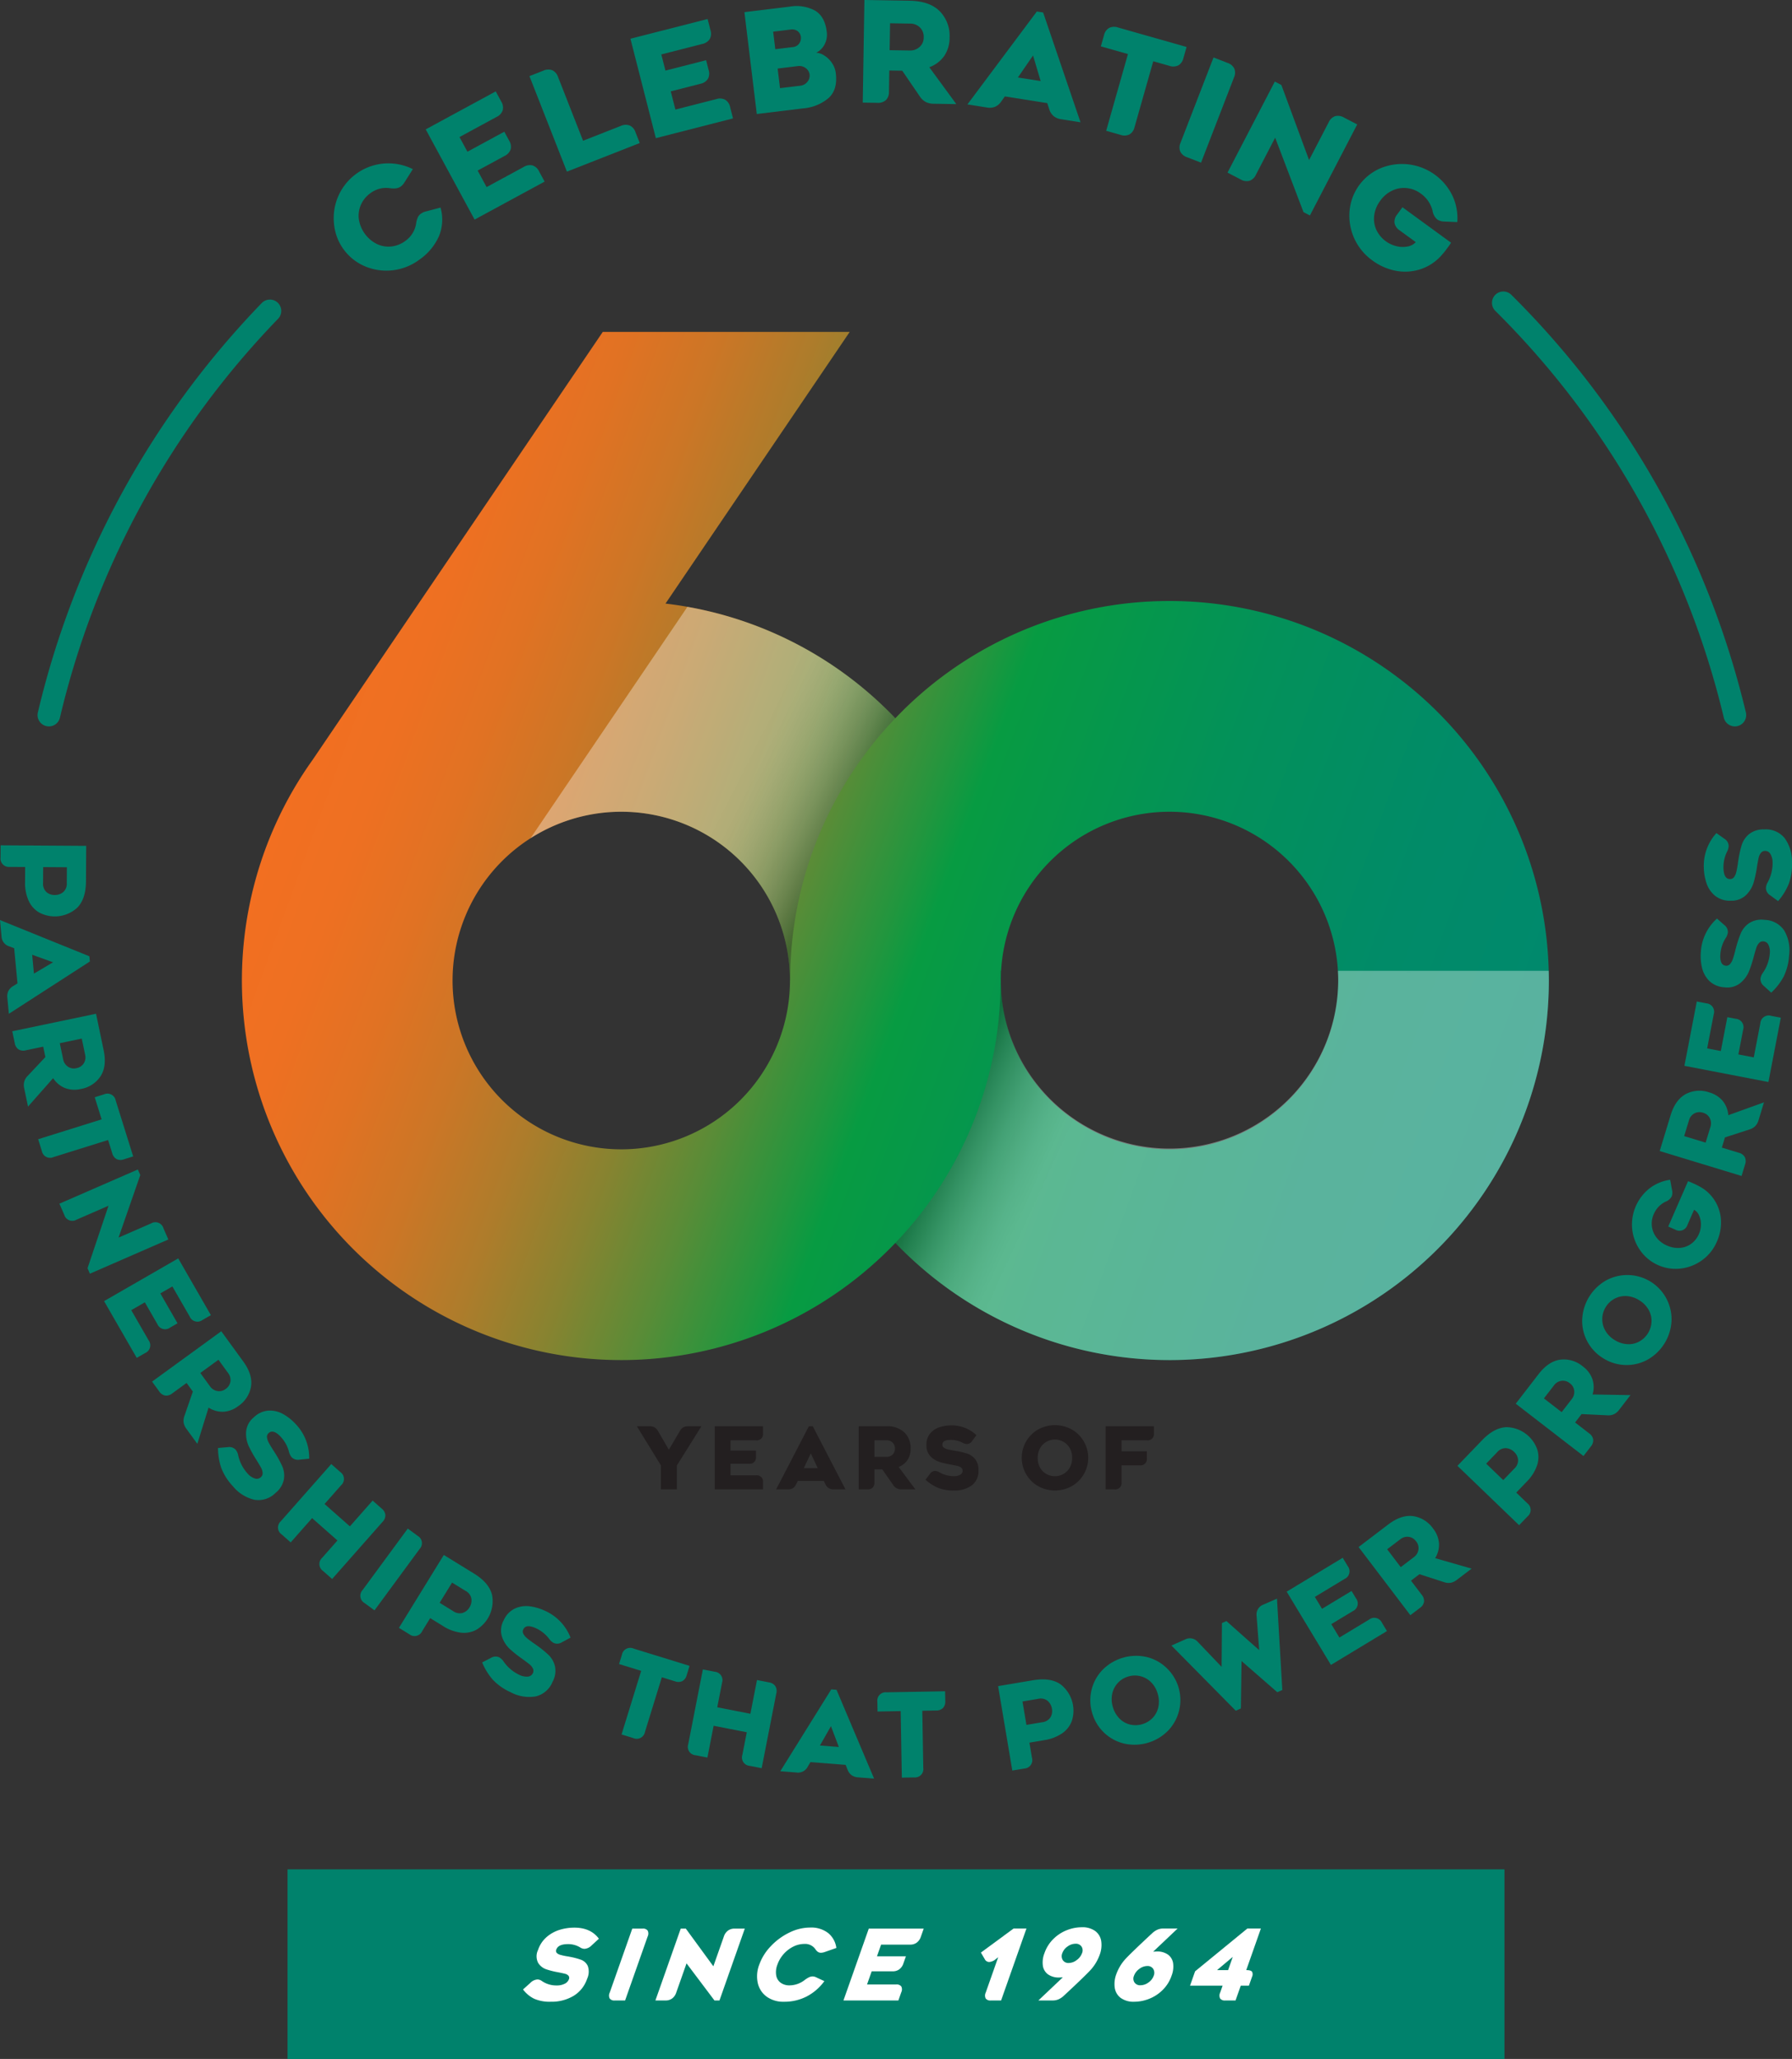 <svg xmlns="http://www.w3.org/2000/svg" xmlns:xlink="http://www.w3.org/1999/xlink" viewBox="0 0 489.26 561.856"><rect x="0" y="0" width="489.26" height="561.856" fill="#333333" stroke="none"/><defs><style>.cls-1{isolation:isolate;}.cls-2{fill:#00826c;}.cls-3{fill:#fff;}.cls-4{fill:#231f20;}.cls-5{fill:none;stroke:#00826c;stroke-linecap:round;stroke-linejoin:round;stroke-width:6.191px;}.cls-6{fill:url(#linear-gradient);}.cls-7,.cls-9{mix-blend-mode:multiply;opacity:0.35;}.cls-8{fill:url(#linear-gradient-2);}.cls-9{fill:url(#linear-gradient-3);}</style><linearGradient id="linear-gradient" x1="468.72" y1="330.732" x2="141.843" y2="211.758" gradientUnits="userSpaceOnUse"><stop offset="0.003" stop-color="#00896d"/><stop offset="0.144" stop-color="#018b68"/><stop offset="0.31" stop-color="#03915a"/><stop offset="0.488" stop-color="#079b42"/><stop offset="0.489" stop-color="#079b42"/><stop offset="0.521" stop-color="#22963e"/><stop offset="0.592" stop-color="#598c37"/><stop offset="0.663" stop-color="#888330"/><stop offset="0.733" stop-color="#ae7c2b"/><stop offset="0.803" stop-color="#cc7626"/><stop offset="0.871" stop-color="#e17223"/><stop offset="0.937" stop-color="#ee7022"/><stop offset="1" stop-color="#f26f21"/></linearGradient><linearGradient id="linear-gradient-2" x1="285.879" y1="247.896" x2="225.032" y2="217.106" gradientUnits="userSpaceOnUse"><stop offset="0" stop-color="#231f20"/><stop offset="0.041" stop-color="#464344"/><stop offset="0.105" stop-color="#777475"/><stop offset="0.17" stop-color="#a19f9f"/><stop offset="0.236" stop-color="#c3c2c2"/><stop offset="0.302" stop-color="#ddd"/><stop offset="0.369" stop-color="#f0f0f0"/><stop offset="0.438" stop-color="#fbfbfb"/><stop offset="0.511" stop-color="#fff"/></linearGradient><linearGradient id="linear-gradient-3" x1="326.782" y1="296.491" x2="450.637" y2="353.655" gradientUnits="userSpaceOnUse"><stop offset="0" stop-color="#231f20"/><stop offset="0.037" stop-color="#5c595a"/><stop offset="0.075" stop-color="#8d8b8c"/><stop offset="0.111" stop-color="#b6b5b5"/><stop offset="0.147" stop-color="#d6d5d5"/><stop offset="0.181" stop-color="#edecec"/><stop offset="0.213" stop-color="#fafafa"/><stop offset="0.241" stop-color="#fff"/></linearGradient></defs><g class="cls-1"><g id="Layer_1" data-name="Layer 1"><rect class="cls-2" x="78.544" y="510.147" width="332.171" height="51.709"/><path class="cls-3" d="M201.961,559.274a2.113,2.113,0,0,1,1.186.43,6.945,6.945,0,0,0,4.048,1.205,4.717,4.717,0,0,0,2.156-.457,2.195,2.195,0,0,0,1.162-1.205.926.926,0,0,0-.115-1.004,1.836,1.836,0,0,0-.893-.509q-.549-.146-1.901-.416a22.229,22.229,0,0,1-3.273-.817,4.231,4.231,0,0,1-2.199-1.739,3.925,3.925,0,0,1-.041-3.524,8.038,8.038,0,0,1,2.438-3.615,9.856,9.856,0,0,1,3.587-1.928,13.775,13.775,0,0,1,3.867-.563q4.5,0,6.727,3.025l-1.982,1.822a2.981,2.981,0,0,1-1.938.937,2.289,2.289,0,0,1-1.224-.401,6.233,6.233,0,0,0-3.303-.883q-2.652,0-3.173,1.473a.835.835,0,0,0,.117.922,2.152,2.152,0,0,0,.939.524,17.164,17.164,0,0,0,1.828.401c.173.019.424.062.756.133a19.349,19.349,0,0,1,3.148.831,3.279,3.279,0,0,1,1.803,1.687,4.588,4.588,0,0,1-.183,3.482,8.63,8.63,0,0,1-3.711,4.672,11.683,11.683,0,0,1-6.187,1.596,10.616,10.616,0,0,1-4.596-.831,8.56,8.56,0,0,1-3.009-2.518l1.999-1.795A3.001,3.001,0,0,1,201.961,559.274Z" transform="translate(-55.198 -19.113)"/><path class="cls-3" d="M223.052,565.006a1.552,1.552,0,0,1-1.4-.548,1.822,1.822,0,0,1,.014-1.596l6.158-17.461h2.811a1.542,1.542,0,0,1,1.399.551,1.815,1.815,0,0,1-.011,1.592l-6.158,17.463Z" transform="translate(-55.198 -19.113)"/><path class="cls-3" d="M242.639,554.882l-2.814,7.98a3.261,3.261,0,0,1-1.112,1.596,2.928,2.928,0,0,1-1.787.548h-2.786l6.914-19.605h1.392l7.515,10.284,2.872-8.142a3.249,3.249,0,0,1,1.11-1.592,2.917,2.917,0,0,1,1.788-.551h2.813l-6.914,19.605h-1.367Z" transform="translate(-55.198 -19.113)"/><path class="cls-3" d="M275.484,563.895a13.327,13.327,0,0,1-6.275,1.461,7.719,7.719,0,0,1-4.66-1.365,6.28,6.28,0,0,1-2.448-3.698,8.795,8.795,0,0,1,.393-5.061,14.209,14.209,0,0,1,3.178-5.061,17.254,17.254,0,0,1,5.054-3.698,12.895,12.895,0,0,1,5.624-1.365,7.594,7.594,0,0,1,4.961,1.5,6.33,6.33,0,0,1,2.233,4.07l-3.146,1.099a3.416,3.416,0,0,1-1.04.214,1.469,1.469,0,0,1-.874-.256,2.649,2.649,0,0,1-.696-.76,3.399,3.399,0,0,0-3.018-1.394,6.721,6.721,0,0,0-2.941.708,8.781,8.781,0,0,0-4.382,4.943,5.586,5.586,0,0,0-.327,2.944,3.125,3.125,0,0,0,1.224,1.997,4.013,4.013,0,0,0,2.44.711,6.811,6.811,0,0,0,4.029-1.394,7.353,7.353,0,0,1,1.228-.79,2.418,2.418,0,0,1,1.041-.253,2.204,2.204,0,0,1,.887.214l2.302,1.07A13.96,13.96,0,0,1,275.484,563.895Z" transform="translate(-55.198 -19.113)"/><path class="cls-3" d="M294.634,552.954h7.901l-.69,1.955a3.255,3.255,0,0,1-1.111,1.594,2.929,2.929,0,0,1-1.787.548h-5.759l-1.266,3.59h7.955a1.554,1.554,0,0,1,1.4.548,1.814,1.814,0,0,1-.014,1.594l-.784,2.223H285.482l6.914-19.605h14.999l-.784,2.223a3.262,3.262,0,0,1-1.111,1.594,2.927,2.927,0,0,1-1.787.548h-7.955Z" transform="translate(-55.198 -19.113)"/><path class="cls-3" d="M328.522,565.006h-2.813a1.552,1.552,0,0,1-1.4-.548,1.822,1.822,0,0,1,.014-1.596l3.409-9.668-.671.536a3.044,3.044,0,0,1-1.774.777,1.364,1.364,0,0,1-1.244-.804l-1.037-1.766,8.929-6.563h3.509Z" transform="translate(-55.198 -19.113)"/><path class="cls-3" d="M344.365,558.74a5.027,5.027,0,0,1-3.002-.831,3.541,3.541,0,0,1-1.429-2.329,6.774,6.774,0,0,1,.418-3.457,9.988,9.988,0,0,1,2.51-3.964,10.827,10.827,0,0,1,3.7-2.368,11.152,11.152,0,0,1,3.951-.765,5.991,5.991,0,0,1,3.708,1.031,4.221,4.221,0,0,1,1.638,2.759,7.541,7.541,0,0,1-.432,3.765,12.413,12.413,0,0,1-2.094,3.667q-.616.754-2.807,2.867-2.191,2.116-4.855,4.579a5.27,5.27,0,0,1-1.479,1.006,3.996,3.996,0,0,1-1.581.307h-3.91l6.676-6.32C344.897,558.724,344.56,558.74,344.365,558.74Zm2.301-8.464a3.757,3.757,0,0,0-1.433,1.822,2.052,2.052,0,0,0,.125,1.886,1.802,1.802,0,0,0,1.636.792,3.612,3.612,0,0,0,2.166-.792,3.982,3.982,0,0,0,1.457-1.886,1.906,1.906,0,0,0-.148-1.822,1.842,1.842,0,0,0-1.622-.75A3.707,3.707,0,0,0,346.666,550.276Z" transform="translate(-55.198 -19.113)"/><path class="cls-3" d="M371.052,551.641a5.029,5.029,0,0,1,3.002.831,3.538,3.538,0,0,1,1.427,2.329,6.784,6.784,0,0,1-.416,3.455,9.982,9.982,0,0,1-2.51,3.964,10.867,10.867,0,0,1-3.7,2.371,11.169,11.169,0,0,1-3.952.764,5.976,5.976,0,0,1-3.709-1.032,4.214,4.214,0,0,1-1.639-2.757,7.552,7.552,0,0,1,.432-3.765,12.477,12.477,0,0,1,2.096-3.669q.614-.751,2.805-2.865,2.194-2.116,4.857-4.579a5.265,5.265,0,0,1,1.478-1.005,3.996,3.996,0,0,1,1.581-.308h3.91l-6.676,6.322C370.521,551.659,370.857,551.641,371.052,551.641Zm-2.302,8.464a3.755,3.755,0,0,0,1.432-1.822,2.07,2.07,0,0,0-.123-1.889,1.811,1.811,0,0,0-1.637-.79,3.619,3.619,0,0,0-2.165.79,3.99,3.99,0,0,0-1.459,1.889,1.911,1.911,0,0,0,.15,1.822,1.843,1.843,0,0,0,1.623.75A3.713,3.713,0,0,0,368.75,560.105Z" transform="translate(-55.198 -19.113)"/><path class="cls-3" d="M397.052,557.2a1.572,1.572,0,0,1-.019,1.351l-.851,2.41h-2.223l-1.427,4.045h-2.813a1.552,1.552,0,0,1-1.4-.548,1.822,1.822,0,0,1,.014-1.596l.67-1.901h-8.892l1.379-3.91,14.268-11.677h3.696L395.452,556.729h.106C396.362,556.729,396.859,556.887,397.052,557.2Zm-9.582-.471h3.027l1.275-3.615Z" transform="translate(-55.198 -19.113)"/><rect class="cls-2" x="78.544" y="510.147" width="332.171" height="51.709"/><path class="cls-3" d="M201.961,559.274a2.113,2.113,0,0,1,1.186.43,6.945,6.945,0,0,0,4.048,1.205,4.717,4.717,0,0,0,2.156-.457,2.195,2.195,0,0,0,1.162-1.205.926.926,0,0,0-.115-1.004,1.836,1.836,0,0,0-.893-.509q-.549-.146-1.901-.416a22.229,22.229,0,0,1-3.273-.817,4.231,4.231,0,0,1-2.199-1.739,3.925,3.925,0,0,1-.041-3.524,8.038,8.038,0,0,1,2.438-3.615,9.856,9.856,0,0,1,3.587-1.928,13.775,13.775,0,0,1,3.867-.563q4.5,0,6.727,3.025l-1.982,1.822a2.981,2.981,0,0,1-1.938.937,2.289,2.289,0,0,1-1.224-.401,6.233,6.233,0,0,0-3.303-.883q-2.652,0-3.173,1.473a.835.835,0,0,0,.117.922,2.152,2.152,0,0,0,.939.524,17.164,17.164,0,0,0,1.828.401c.173.019.424.062.756.133a19.349,19.349,0,0,1,3.148.831,3.279,3.279,0,0,1,1.803,1.687,4.588,4.588,0,0,1-.183,3.482,8.63,8.63,0,0,1-3.711,4.672,11.683,11.683,0,0,1-6.187,1.596,10.616,10.616,0,0,1-4.596-.831,8.56,8.56,0,0,1-3.009-2.518l1.999-1.795A3.001,3.001,0,0,1,201.961,559.274Z" transform="translate(-55.198 -19.113)"/><path class="cls-3" d="M223.052,565.006a1.552,1.552,0,0,1-1.4-.548,1.822,1.822,0,0,1,.014-1.596l6.158-17.461h2.811a1.542,1.542,0,0,1,1.399.551,1.815,1.815,0,0,1-.011,1.592l-6.158,17.463Z" transform="translate(-55.198 -19.113)"/><path class="cls-3" d="M242.639,554.882l-2.814,7.98a3.261,3.261,0,0,1-1.112,1.596,2.928,2.928,0,0,1-1.787.548h-2.786l6.914-19.605h1.392l7.515,10.284,2.872-8.142a3.249,3.249,0,0,1,1.11-1.592,2.917,2.917,0,0,1,1.788-.551h2.813l-6.914,19.605h-1.367Z" transform="translate(-55.198 -19.113)"/><path class="cls-3" d="M275.484,563.895a13.327,13.327,0,0,1-6.275,1.461,7.719,7.719,0,0,1-4.66-1.365,6.28,6.28,0,0,1-2.448-3.698,8.795,8.795,0,0,1,.393-5.061,14.209,14.209,0,0,1,3.178-5.061,17.254,17.254,0,0,1,5.054-3.698,12.895,12.895,0,0,1,5.624-1.365,7.594,7.594,0,0,1,4.961,1.5,6.33,6.33,0,0,1,2.233,4.07l-3.146,1.099a3.416,3.416,0,0,1-1.04.214,1.469,1.469,0,0,1-.874-.256,2.649,2.649,0,0,1-.696-.76,3.399,3.399,0,0,0-3.018-1.394,6.721,6.721,0,0,0-2.941.708,8.781,8.781,0,0,0-4.382,4.943,5.586,5.586,0,0,0-.327,2.944,3.125,3.125,0,0,0,1.224,1.997,4.013,4.013,0,0,0,2.44.711,6.811,6.811,0,0,0,4.029-1.394,7.353,7.353,0,0,1,1.228-.79,2.418,2.418,0,0,1,1.041-.253,2.204,2.204,0,0,1,.887.214l2.302,1.07A13.96,13.96,0,0,1,275.484,563.895Z" transform="translate(-55.198 -19.113)"/><path class="cls-3" d="M294.634,552.954h7.901l-.69,1.955a3.255,3.255,0,0,1-1.111,1.594,2.929,2.929,0,0,1-1.787.548h-5.759l-1.266,3.59h7.955a1.554,1.554,0,0,1,1.4.548,1.814,1.814,0,0,1-.014,1.594l-.784,2.223H285.482l6.914-19.605h14.999l-.784,2.223a3.262,3.262,0,0,1-1.111,1.594,2.927,2.927,0,0,1-1.787.548h-7.955Z" transform="translate(-55.198 -19.113)"/><path class="cls-3" d="M328.522,565.006h-2.813a1.552,1.552,0,0,1-1.4-.548,1.822,1.822,0,0,1,.014-1.596l3.409-9.668-.671.536a3.044,3.044,0,0,1-1.774.777,1.364,1.364,0,0,1-1.244-.804l-1.037-1.766,8.929-6.563h3.509Z" transform="translate(-55.198 -19.113)"/><path class="cls-3" d="M344.365,558.74a5.027,5.027,0,0,1-3.002-.831,3.541,3.541,0,0,1-1.429-2.329,6.774,6.774,0,0,1,.418-3.457,9.988,9.988,0,0,1,2.51-3.964,10.827,10.827,0,0,1,3.7-2.368,11.152,11.152,0,0,1,3.951-.765,5.991,5.991,0,0,1,3.708,1.031,4.221,4.221,0,0,1,1.638,2.759,7.541,7.541,0,0,1-.432,3.765,12.413,12.413,0,0,1-2.094,3.667q-.616.754-2.807,2.867-2.191,2.116-4.855,4.579a5.27,5.27,0,0,1-1.479,1.006,3.996,3.996,0,0,1-1.581.307h-3.91l6.676-6.32C344.897,558.724,344.56,558.74,344.365,558.74Zm2.301-8.464a3.757,3.757,0,0,0-1.433,1.822,2.052,2.052,0,0,0,.125,1.886,1.802,1.802,0,0,0,1.636.792,3.612,3.612,0,0,0,2.166-.792,3.982,3.982,0,0,0,1.457-1.886,1.906,1.906,0,0,0-.148-1.822,1.842,1.842,0,0,0-1.622-.75A3.707,3.707,0,0,0,346.666,550.276Z" transform="translate(-55.198 -19.113)"/><path class="cls-3" d="M371.052,551.641a5.029,5.029,0,0,1,3.002.831,3.538,3.538,0,0,1,1.427,2.329,6.784,6.784,0,0,1-.416,3.455,9.982,9.982,0,0,1-2.51,3.964,10.867,10.867,0,0,1-3.7,2.371,11.169,11.169,0,0,1-3.952.764,5.976,5.976,0,0,1-3.709-1.032,4.214,4.214,0,0,1-1.639-2.757,7.552,7.552,0,0,1,.432-3.765,12.477,12.477,0,0,1,2.096-3.669q.614-.751,2.805-2.865,2.194-2.116,4.857-4.579a5.265,5.265,0,0,1,1.478-1.005,3.996,3.996,0,0,1,1.581-.308h3.91l-6.676,6.322C370.521,551.659,370.857,551.641,371.052,551.641Zm-2.302,8.464a3.755,3.755,0,0,0,1.432-1.822,2.07,2.07,0,0,0-.123-1.889,1.811,1.811,0,0,0-1.637-.79,3.619,3.619,0,0,0-2.165.79,3.99,3.99,0,0,0-1.459,1.889,1.911,1.911,0,0,0,.15,1.822,1.843,1.843,0,0,0,1.623.75A3.713,3.713,0,0,0,368.75,560.105Z" transform="translate(-55.198 -19.113)"/><path class="cls-3" d="M397.052,557.2a1.572,1.572,0,0,1-.019,1.351l-.851,2.41h-2.223l-1.427,4.045h-2.813a1.552,1.552,0,0,1-1.4-.548,1.822,1.822,0,0,1,.014-1.596l.67-1.901h-8.892l1.379-3.91,14.268-11.677h3.696L395.452,556.729h.106C396.362,556.729,396.859,556.887,397.052,557.2Zm-9.582-.471h3.027l1.275-3.615Z" transform="translate(-55.198 -19.113)"/><path class="cls-4" d="M239.998,419.021v6.518h-4.354V418.998l-6.566-10.681h3.53a2.588,2.588,0,0,1,1.306.303,2.671,2.671,0,0,1,.93.989l2.966,5.107,3.011-5.107a2.654,2.654,0,0,1,.93-.989,2.59,2.59,0,0,1,1.305-.303h3.646Z" transform="translate(-55.198 -19.113)"/><path class="cls-4" d="M254.65,414.951h6.939v1.718a1.687,1.687,0,0,1-1.882,1.88h-5.057v3.156h6.986a1.688,1.688,0,0,1,1.884,1.882v1.953H250.343V408.317h13.177v1.953a1.693,1.693,0,0,1-1.884,1.882h-6.986Z" transform="translate(-55.198 -19.113)"/><path class="cls-4" d="M276.041,408.315h1.06l8.941,17.226h-3.248a2.485,2.485,0,0,1-1.316-.333,2.406,2.406,0,0,1-.894-1.035l-.472-.939h-7.104l-.447.916a2.429,2.429,0,0,1-.883,1.058,2.463,2.463,0,0,1-1.328.333h-3.249Zm2.426,11.435-1.906-4.045-1.906,4.045Z" transform="translate(-55.198 -19.113)"/><path class="cls-4" d="M293.458,425.057a1.896,1.896,0,0,1-1.4.484H289.635v-17.226h7.506a6.839,6.839,0,0,1,4.976,1.67,5.949,5.949,0,0,1,1.704,4.448,5.454,5.454,0,0,1-.833,3.06,5.196,5.196,0,0,1-2.436,1.928l4.566,6.119h-3.767a2.863,2.863,0,0,1-1.306-.285,2.698,2.698,0,0,1-.977-.894l-2.987-4.282H293.941v3.576a1.902,1.902,0,0,1-.483,1.4m3.847-8.389a2.256,2.256,0,0,0,1.563-.609,2.098,2.098,0,0,0,.672-1.625,2.177,2.177,0,0,0-.66-1.672,2.248,2.248,0,0,0-1.576-.611H293.941v4.517Z" transform="translate(-55.198 -19.113)"/><path class="cls-4" d="M310.513,420.502a2.569,2.569,0,0,1,1.176.378,7.982,7.982,0,0,0,3.927,1.06,3.328,3.328,0,0,0,1.756-.401,1.207,1.207,0,0,0,.644-1.06,1.058,1.058,0,0,0-.409-.883,2.533,2.533,0,0,0-.941-.447q-.53-.128-1.799-.364a24.753,24.753,0,0,1-3.129-.719,5.971,5.971,0,0,1-2.47-1.527,4.153,4.153,0,0,1-1.13-3.094,4.725,4.725,0,0,1,1.024-3.179,5.497,5.497,0,0,1,2.549-1.691,10.363,10.363,0,0,1,3.227-.497,9.786,9.786,0,0,1,6.846,2.659l-1.176,1.6a1.746,1.746,0,0,1-1.411.825,2.714,2.714,0,0,1-1.201-.353,7.033,7.033,0,0,0-3.179-.777q-2.325,0-2.327,1.292a.971.971,0,0,0,.386.815,2.911,2.911,0,0,0,.991.459c.399.108.974.224,1.729.353a6.873,6.873,0,0,1,.706.114,22.233,22.233,0,0,1,3.023.729,4.744,4.744,0,0,1,2.105,1.483,4.594,4.594,0,0,1,.916,3.06,4.88,4.88,0,0,1-1.81,4.106,7.902,7.902,0,0,1-4.941,1.4,11.192,11.192,0,0,1-4.295-.731,12.292,12.292,0,0,1-3.424-2.213l1.201-1.573a1.764,1.764,0,0,1,1.436-.827" transform="translate(-55.198 -19.113)"/><path class="cls-4" d="M338.605,424.643a8.919,8.919,0,0,1,0-15.435,9.531,9.531,0,0,1,9.248,0,8.912,8.912,0,0,1,0,15.435,9.503,9.503,0,0,1-9.248,0m2.236-12.057a4.589,4.589,0,0,0-1.706,1.789,5.236,5.236,0,0,0-.623,2.551,5.379,5.379,0,0,0,.623,2.624,4.446,4.446,0,0,0,1.706,1.766,4.673,4.673,0,0,0,2.377.623,4.591,4.591,0,0,0,2.373-.636,4.534,4.534,0,0,0,1.708-1.776,5.367,5.367,0,0,0,.623-2.601,5.301,5.301,0,0,0-.623-2.589,4.673,4.673,0,0,0-6.457-1.751" transform="translate(-55.198 -19.113)"/><path class="cls-4" d="M361.395,415.138h6.919V417.091a1.694,1.694,0,0,1-1.882,1.884h-5.036v4.681a1.694,1.694,0,0,1-1.882,1.885h-2.445v-17.226H370.241v1.953a1.692,1.692,0,0,1-1.884,1.885h-6.962Z" transform="translate(-55.198 -19.113)"/><path class="cls-2" d="M175.114,83.399a15.372,15.372,0,0,1-5.495,6.624,15.019,15.019,0,0,1-14.669,1.806A13.941,13.941,0,0,1,146.39,80.174a14.928,14.928,0,0,1,21.524-14.907l-2.296,3.632a4.126,4.126,0,0,1-.944,1.072,2.86,2.86,0,0,1-1.342.534,6.427,6.427,0,0,1-1.772-.05,7.122,7.122,0,0,0-5.278,1.409,7.722,7.722,0,0,0-2.545,3.127,7.365,7.365,0,0,0-.565,3.952,9.116,9.116,0,0,0,4.98,6.784,7.381,7.381,0,0,0,3.94.642,7.721,7.721,0,0,0,3.746-1.494,7.172,7.172,0,0,0,2.953-4.637,6.424,6.424,0,0,1,.443-1.726,2.728,2.728,0,0,1,.898-1.107,4.044,4.044,0,0,1,1.307-.584l4.036-1.064a11.99,11.99,0,0,1-.36,7.644" transform="translate(-55.198 -19.113)"/><path class="cls-2" d="M182.818,60.515l10.069-5.46,1.332,2.454a3.055,3.055,0,0,1,.386,2.381,3.153,3.153,0,0,1-1.658,1.789L185.609,65.66l2.442,4.506,10.14-5.498a3.167,3.167,0,0,1,2.404-.413,3.063,3.063,0,0,1,1.785,1.625l1.512,2.788L184.775,79.033l-13.346-24.614,19.116-10.366,1.515,2.79a3.063,3.063,0,0,1,.385,2.381,3.153,3.153,0,0,1-1.657,1.791l-10.14,5.498Z" transform="translate(-55.198 -19.113)"/><path class="cls-2" d="M227.128,53.362A3.061,3.061,0,0,1,228.7,55.19l1.161,2.956L209.98,65.95,199.749,39.886l3.796-1.49a3.155,3.155,0,0,1,2.438-.114,3.062,3.062,0,0,1,1.572,1.828l6.833,17.411L224.69,53.476a3.173,3.173,0,0,1,2.438-.114" transform="translate(-55.198 -19.113)"/><path class="cls-2" d="M236.882,38.375l11.099-2.836.692,2.705a3.049,3.049,0,0,1-.209,2.402,3.156,3.156,0,0,1-2.044,1.332l-8.09,2.067,1.271,4.966L250.774,46.156a3.154,3.154,0,0,1,2.432.187,3.044,3.044,0,0,1,1.336,2.007l.785,3.077-21.067,5.385-6.936-27.128,21.069-5.385.787,3.075a3.06,3.06,0,0,1-.209,2.404,3.162,3.162,0,0,1-2.045,1.332l-11.174,2.855Z" transform="translate(-55.198 -19.113)"/><path class="cls-2" d="M280.325,31.232A5.146,5.146,0,0,1,278.055,33.493a4.793,4.793,0,0,1,2.229.79,7.044,7.044,0,0,1,2.04,1.986,6.235,6.235,0,0,1,1.07,2.857q.545,4.482-1.996,6.757a12.196,12.196,0,0,1-6.856,2.796L261.821,50.226l-3.378-27.797L270.779,20.929a10.709,10.709,0,0,1,6.98,1.099q2.662,1.624,3.159,5.722a5.734,5.734,0,0,1-.593,3.482m-8.753.74a2.429,2.429,0,0,0,1.837-.997,2.57,2.57,0,0,0,.447-1.787,2.353,2.353,0,0,0-.832-1.538,2.571,2.571,0,0,0-2.069-.461l-4.667.567.583,4.785Zm4.084,9.443a2.637,2.637,0,0,0,.583-1.959,2.569,2.569,0,0,0-1.035-1.743,2.93,2.93,0,0,0-2.256-.555l-5.436.663.651,5.352,5.512-.667a2.812,2.812,0,0,0,1.981-1.091" transform="translate(-55.198 -19.113)"/><path class="cls-2" d="M297.07,46.426a3.143,3.143,0,0,1-2.323.748l-4-.062.455-27.999,12.386.2q5.398.09,8.167,2.848a9.591,9.591,0,0,1,2.699,7.274,8.767,8.767,0,0,1-1.461,4.951,8.526,8.526,0,0,1-4.07,3.073l7.374,10.064-6.212-.102a4.756,4.756,0,0,1-2.148-.49,4.424,4.424,0,0,1-1.589-1.481l-4.816-7.041-3.534-.058-.093,5.813a3.051,3.051,0,0,1-.834,2.263m6.571-13.532a3.74,3.74,0,0,0,2.597-.952,3.367,3.367,0,0,0,1.149-2.622,3.505,3.505,0,0,0-1.043-2.732,3.73,3.73,0,0,0-2.585-1.037l-5.552-.089-.12,7.343Z" transform="translate(-55.198 -19.113)"/><path class="cls-2" d="M338.277,22.253l1.725.272L350.207,52.485l-5.294-.833a4.196,4.196,0,0,1-2.063-.871,3.995,3.995,0,0,1-1.195-1.891l-.528-1.635-11.585-1.831-.962,1.357a3.998,3.998,0,0,1-1.708,1.473,4.127,4.127,0,0,1-2.248.189l-5.294-.84Zm1.047,18.986-2.08-6.989-4.133,6.009Z" transform="translate(-55.198 -19.113)"/><path class="cls-2" d="M376.909,36.956a3.173,3.173,0,0,1-2.439.125l-4.405-1.253-5.111,17.993a3.058,3.058,0,0,1-1.388,1.974,3.169,3.169,0,0,1-2.437.121L357.209,54.804l5.946-20.939-7.399-2.098.868-3.056a3.041,3.041,0,0,1,1.388-1.972,3.145,3.145,0,0,1,2.435-.123l18.716,5.317-.868,3.052a3.058,3.058,0,0,1-1.386,1.972" transform="translate(-55.198 -19.113)"/><path class="cls-2" d="M379.311,62.028a3.156,3.156,0,0,1-1.872-1.562,3.053,3.053,0,0,1,.081-2.412l9-23.26,3.802,1.475a3.143,3.143,0,0,1,1.872,1.562,3.065,3.065,0,0,1-.079,2.41l-9.001,23.257Z" transform="translate(-55.198 -19.113)"/><path class="cls-2" d="M403.348,56.682l-5.256,10.114a3.051,3.051,0,0,1-1.758,1.652,3.159,3.159,0,0,1-2.41-.37l-3.584-1.864L403.254,41.374l1.791.929L412.606,62.788l5.362-10.316a3.046,3.046,0,0,1,1.756-1.654,3.154,3.154,0,0,1,2.412.37l3.617,1.88L412.836,77.914,411.083,76.997Z" transform="translate(-55.198 -19.113)"/><path class="cls-2" d="M450.482,86.634a24.205,24.205,0,0,1-1.693,2.125,13.15,13.15,0,0,1-5.57,3.754,13.492,13.492,0,0,1-6.705.532,15.714,15.714,0,0,1-6.694-2.915A15.014,15.014,0,0,1,423.659,76.692a13.976,13.976,0,0,1,8.527-11.699,15.319,15.319,0,0,1,19.605,7.615,14.291,14.291,0,0,1,1.28,7.11l-3.586-.154a3.469,3.469,0,0,1-1.86-.548,3.858,3.858,0,0,1-1.309-2.423,8.199,8.199,0,0,0-3.227-4.671,7.674,7.674,0,0,0-3.779-1.475,7.447,7.447,0,0,0-3.964.658,8.42,8.42,0,0,0-3.289,2.763,8.541,8.541,0,0,0-1.667,4.039,7.232,7.232,0,0,0,.59,3.933,8.208,8.208,0,0,0,5.498,4.457,7.022,7.022,0,0,0,3.01.087,3.913,3.913,0,0,0,2.25-1.201l-4.396-3.204a3.153,3.153,0,0,1-1.404-1.995,3.049,3.049,0,0,1,.696-2.308l1.467-2.007,13.272,9.676a15.432,15.432,0,0,1-.891,1.288" transform="translate(-55.198 -19.113)"/><path class="cls-5" d="M68.547,214.24a236.988,236.988,0,0,1,60.344-110.283" transform="translate(-55.198 -19.113)"/><path class="cls-5" d="M465.642,101.753a235.235,235.235,0,0,1,63.211,112.487" transform="translate(-55.198 -19.113)"/><path class="cls-2" d="M76.264,266.832a9.079,9.079,0,0,1-10.396,1.274,7.068,7.068,0,0,1-2.838-3.177,11.689,11.689,0,0,1-.989-5.144l.025-4.085-4.179-.027a2.288,2.288,0,0,1-2.536-2.568l.021-3.32,23.359.148-.06,9.669Q78.64,264.454,76.264,266.832Zm-8.399-4.299a3.345,3.345,0,0,0,2.26.812,3.527,3.527,0,0,0,2.318-.783,3.023,3.023,0,0,0,.99-2.483l.027-4.307-6.476-.042-.029,4.309A3.104,3.104,0,0,0,67.866,262.533Z" transform="translate(-55.198 -19.113)"/><path class="cls-2" d="M79.596,280.064l.134,1.429L57.615,295.763l-.414-4.384a3.41,3.41,0,0,1,.276-1.822,3.293,3.293,0,0,1,1.285-1.338l1.21-.756-.906-9.595-1.295-.486a2.994,2.994,0,0,1-2.16-2.811l-.413-4.384Zm-15.133,4.731,5.222-3.09-5.708-2.057Z" transform="translate(-55.198 -19.113)"/><path class="cls-2" d="M60.251,305.47a2.557,2.557,0,0,1-1.028-1.724l-.674-3.218,22.869-4.779,2.081,9.965q.91,4.341-.835,7.07a8.055,8.055,0,0,1-5.43,3.499,7.386,7.386,0,0,1-4.294-.26,7.007,7.007,0,0,1-3.237-2.697l-6.856,7.756-1.045-4.997a3.89,3.89,0,0,1,.012-1.812,3.635,3.635,0,0,1,.918-1.544l4.855-5.157-.594-2.842-4.752.993A2.562,2.562,0,0,1,60.251,305.47Zm12.205,2.78a3.042,3.042,0,0,0,1.247,1.907,2.838,2.838,0,0,0,2.342.44,2.945,2.945,0,0,0,2.034-1.338,3.05,3.05,0,0,0,.376-2.265l-.934-4.467-5.998,1.255Z" transform="translate(-55.198 -19.113)"/><path class="cls-2" d="M87.025,335.412a2.568,2.568,0,0,1-1.189-1.617l-1.124-3.594-14.896,4.658a2.289,2.289,0,0,1-3.199-1.672l-1-3.2,17.33-5.419-1.886-6.032,2.528-.791a2.291,2.291,0,0,1,3.199,1.675l4.772,15.26-2.526.79A2.581,2.581,0,0,1,87.025,335.412Z" transform="translate(-55.198 -19.113)"/><path class="cls-2" d="M84.822,348.141l-8.717,3.798a2.289,2.289,0,0,1-3.36-1.321l-1.328-3.042,21.417-9.331.664,1.521-5.933,17.066,8.895-3.875a2.288,2.288,0,0,1,3.359,1.319l1.339,3.073-21.417,9.333-.649-1.494Z" transform="translate(-55.198 -19.113)"/><path class="cls-2" d="M98.97,372.06l4.697,8.157-2.017,1.164a2.29,2.29,0,0,1-3.485-.939l-3.424-5.944-3.707,2.136,4.731,8.213a2.292,2.292,0,0,1-.94,3.486l-2.295,1.321-8.918-15.487,20.242-11.66,8.921,15.487-2.295,1.321a2.293,2.293,0,0,1-3.487-.939l-4.732-8.211Z" transform="translate(-55.198 -19.113)"/><path class="cls-2" d="M100.301,399.938a2.574,2.574,0,0,1-1.646-1.151l-1.933-2.659,18.89-13.74,5.988,8.232q2.612,3.587,2.14,6.792a8.065,8.065,0,0,1-3.519,5.418,7.386,7.386,0,0,1-4.02,1.525,7.003,7.003,0,0,1-4.059-1.132l-3.069,9.888-3.005-4.13a3.878,3.878,0,0,1-.732-1.658,3.667,3.667,0,0,1,.204-1.783l2.312-6.694-1.708-2.35-3.925,2.855A2.567,2.567,0,0,1,100.301,399.938Zm12.27-2.472a3.044,3.044,0,0,0,1.92,1.226,2.827,2.827,0,0,0,2.315-.559,2.94,2.94,0,0,0,1.309-2.055,3.051,3.051,0,0,0-.586-2.217l-2.685-3.69-4.957,3.605Z" transform="translate(-55.198 -19.113)"/><path class="cls-2" d="M119.535,414.71a3.412,3.412,0,0,1,.693,1.525,10.863,10.863,0,0,0,2.509,4.916,4.484,4.484,0,0,0,1.998,1.4,1.633,1.633,0,0,0,1.655-.314,1.426,1.426,0,0,0,.512-1.215,3.399,3.399,0,0,0-.406-1.355q-.352-.648-1.271-2.14a34.256,34.256,0,0,1-2.124-3.802,8.149,8.149,0,0,1-.711-3.877,5.643,5.643,0,0,1,2.086-3.95,6.402,6.402,0,0,1,4.124-1.862,7.495,7.495,0,0,1,4.027,1.027,14.086,14.086,0,0,1,3.43,2.794,13.25,13.25,0,0,1,3.555,9.306l-2.68.272a2.371,2.371,0,0,1-2.112-.671,3.663,3.663,0,0,1-.735-1.527,9.503,9.503,0,0,0-2.11-3.902q-2.118-2.344-3.42-1.168a1.304,1.304,0,0,0-.464,1.13,3.91,3.91,0,0,0,.436,1.411q.385.754,1.22,2.061c.128.172.3.444.525.816a29.656,29.656,0,0,1,2.016,3.707,6.415,6.415,0,0,1,.425,3.466,6.226,6.226,0,0,1-2.243,3.707,6.607,6.607,0,0,1-5.778,1.912,10.68,10.68,0,0,1-5.904-3.696,15.152,15.152,0,0,1-3.173-4.982,16.734,16.734,0,0,1-.889-5.456l2.677-.226A2.39,2.39,0,0,1,119.535,414.71Z" transform="translate(-55.198 -19.113)"/><path class="cls-2" d="M160.416,432.538a2.564,2.564,0,0,1-.767,1.858l-13.77,15.601-2.487-2.198a2.293,2.293,0,0,1-.224-3.603l4.162-4.714-6.918-6.102-5.85,6.628-2.462-2.175a2.289,2.289,0,0,1-.227-3.603l13.77-15.601,2.464,2.175a2.292,2.292,0,0,1,.224,3.605l-4.518,5.119,6.913,6.104,6.21-7.035,2.488,2.196A2.566,2.566,0,0,1,160.416,432.538Z" transform="translate(-55.198 -19.113)"/><path class="cls-2" d="M154.747,456.571a2.292,2.292,0,0,1-.546-3.571l12.327-16.763,2.701,1.984a2.294,2.294,0,0,1,.544,3.569l-12.329,16.765Z" transform="translate(-55.198 -19.113)"/><path class="cls-2" d="M189.532,454.314a9.077,9.077,0,0,1-4.305,9.549,7.088,7.088,0,0,1-4.189.775,11.691,11.691,0,0,1-4.909-1.824l-3.479-2.142-2.191,3.561a2.292,2.292,0,0,1-3.512.835l-2.829-1.741,12.25-19.892,8.234,5.069Q188.734,451.048,189.532,454.314Zm-8.03,4.949a3.365,3.365,0,0,0,1.869-1.51,3.539,3.539,0,0,0,.531-2.389,3.032,3.032,0,0,0-1.608-2.134l-3.669-2.258-3.395,5.516,3.667,2.259A3.109,3.109,0,0,0,181.502,459.263Z" transform="translate(-55.198 -19.113)"/><path class="cls-2" d="M191.469,471.358a3.486,3.486,0,0,1,1.222,1.149,10.827,10.827,0,0,0,4.187,3.592,4.482,4.482,0,0,0,2.379.536,1.633,1.633,0,0,0,1.411-.918,1.422,1.422,0,0,0,.012-1.321,3.427,3.427,0,0,0-.889-1.097q-.573-.464-1.992-1.498a34.806,34.806,0,0,1-3.41-2.707,8.156,8.156,0,0,1-2.128-3.318,5.634,5.634,0,0,1,.426-4.446,6.406,6.406,0,0,1,3.11-3.287,7.467,7.467,0,0,1,4.115-.582,14.075,14.075,0,0,1,4.233,1.28,13.27,13.27,0,0,1,6.825,7.255l-2.375,1.272a2.371,2.371,0,0,1-2.209.183,3.657,3.657,0,0,1-1.261-1.134,9.568,9.568,0,0,0-3.436-2.809q-2.847-1.359-3.607.224a1.3,1.3,0,0,0,.003,1.22,3.921,3.921,0,0,0,.938,1.141c.425.368,1.064.85,1.911,1.442.184.112.448.297.797.557a29.647,29.647,0,0,1,3.272,2.659,6.437,6.437,0,0,1,1.711,3.046,6.228,6.228,0,0,1-.666,4.28,6.597,6.597,0,0,1-4.617,3.964,10.684,10.684,0,0,1-6.867-1.174,15.164,15.164,0,0,1-4.827-3.403,16.706,16.706,0,0,1-2.896-4.708l2.389-1.228A2.395,2.395,0,0,1,191.469,471.358Z" transform="translate(-55.198 -19.113)"/><path class="cls-2" d="M241.501,477.856a2.568,2.568,0,0,1-2.007.064l-3.599-1.112-4.602,14.911a2.296,2.296,0,0,1-3.193,1.687l-3.203-.989,5.358-17.351-6.039-1.864.78-2.531a2.293,2.293,0,0,1,3.194-1.687l15.277,4.716-.782,2.531A2.573,2.573,0,0,1,241.501,477.856Z" transform="translate(-55.198 -19.113)"/><path class="cls-2" d="M266.872,479.213a2.564,2.564,0,0,1,.279,1.988L263.152,501.623l-3.256-.638a2.295,2.295,0,0,1-2.017-2.998l1.209-6.169-9.051-1.772-1.699,8.676-3.224-.632a2.291,2.291,0,0,1-2.016-2.996l3.998-20.419,3.225.63a2.295,2.295,0,0,1,2.017,2.998l-1.313,6.7,9.05,1.772,1.802-9.208,3.259.638A2.568,2.568,0,0,1,266.872,479.213Z" transform="translate(-55.198 -19.113)"/><path class="cls-2" d="M282.156,480.115l1.432.112,10.259,24.24-4.39-.345a3.385,3.385,0,0,1-1.747-.586,3.292,3.292,0,0,1-1.098-1.494l-.537-1.324-9.609-.754-.7,1.192a2.996,2.996,0,0,1-3.141,1.641l-4.388-.345Zm2.063,15.72L282.07,490.16l-3.007,5.269Z" transform="translate(-55.198 -19.113)"/><path class="cls-2" d="M312.661,485.191a2.574,2.574,0,0,1-1.889.688l-3.763.067.269,15.603a2.289,2.289,0,0,1-2.508,2.595l-3.348.058-.317-18.155-6.319.11-.045-2.649a2.29,2.29,0,0,1,2.509-2.595l15.985-.28.045,2.649A2.567,2.567,0,0,1,312.661,485.191Z" transform="translate(-55.198 -19.113)"/><path class="cls-2" d="M344.775,478.752a9.085,9.085,0,0,1,3.046,10.021,7.091,7.091,0,0,1-2.642,3.341,11.733,11.733,0,0,1-4.9,1.859l-4.024.677.692,4.122a2.294,2.294,0,0,1-2.092,2.942l-3.273.551-3.877-23.037,9.533-1.604Q342.023,476.82,344.775,478.752Zm-2.789,9.011a3.35,3.35,0,0,0,.413-2.366,3.538,3.538,0,0,0-1.172-2.148,3.035,3.035,0,0,0-2.616-.548l-4.249.715,1.076,6.391,4.248-.715A3.107,3.107,0,0,0,341.986,487.763Z" transform="translate(-55.198 -19.113)"/><path class="cls-2" d="M362.114,494.904a11.927,11.927,0,0,1-8.719-8.34,11.983,11.983,0,0,1-.185-6.268,11.804,11.804,0,0,1,2.979-5.471,12.888,12.888,0,0,1,12.025-3.549,11.803,11.803,0,0,1,5.471,2.977,12.071,12.071,0,0,1,.457,17.101,12.889,12.889,0,0,1-12.029,3.549ZM360.393,478.361a6.258,6.258,0,0,0-1.533,2.979,7.127,7.127,0,0,0,.168,3.561,7.295,7.295,0,0,0,1.819,3.173,6.023,6.023,0,0,0,2.899,1.641,6.521,6.521,0,0,0,6.177-1.839,6.15,6.15,0,0,0,1.536-2.967,7.252,7.252,0,0,0-.188-3.621,7.106,7.106,0,0,0-1.805-3.127,6.229,6.229,0,0,0-6.232-1.554A6.121,6.121,0,0,0,360.393,478.361Z" transform="translate(-55.198 -19.113)"/><path class="cls-2" d="M382.246,467.179l6.48,6.79.093-11.953,1.224-.544q.99.885,3.648,3.247,2.657,2.362,5.297,4.679l-.712-9.358a2.87,2.87,0,0,1,1.824-3.048l3.743-1.635L405.303,480.281l-1.371.611-9.762-8.508-.178,12.936-1.399.623L375.027,468.156l3.735-1.662A2.876,2.876,0,0,1,382.246,467.179Z" transform="translate(-55.198 -19.113)"/><path class="cls-2" d="M416.147,458.133l8.059-4.87,1.203,1.995a2.29,2.29,0,0,1-.865,3.505l-5.872,3.551,2.211,3.659,8.114-4.901a2.29,2.29,0,0,1,3.503.864l1.371,2.267-15.295,9.244-12.082-19.996,15.297-9.241,1.367,2.267a2.288,2.288,0,0,1-.863,3.505l-8.112,4.901Z" transform="translate(-55.198 -19.113)"/><path class="cls-2" d="M443.994,456.215a2.578,2.578,0,0,1-1.116,1.668l-2.617,1.99-14.135-18.599,8.106-6.16q3.53-2.684,6.746-2.279a8.066,8.066,0,0,1,5.491,3.403,7.378,7.378,0,0,1,1.607,3.987,7.013,7.013,0,0,1-1.047,4.083l9.95,2.859-4.065,3.092a3.855,3.855,0,0,1-1.644.765,3.616,3.616,0,0,1-1.786-.164l-6.742-2.171L440.43,450.446l2.938,3.86A2.585,2.585,0,0,1,443.994,456.215Zm-2.73-12.217a3.041,3.041,0,0,0,1.19-1.943,2.838,2.838,0,0,0-.609-2.304,2.944,2.944,0,0,0-2.083-1.263,3.032,3.032,0,0,0-2.203.632l-3.634,2.761,3.708,4.878Z" transform="translate(-55.198 -19.113)"/><path class="cls-2" d="M466.547,408.566a9.074,9.074,0,0,1,8.412,6.237,7.057,7.057,0,0,1-.13,4.257,11.739,11.739,0,0,1-2.827,4.409l-2.834,2.946,3.013,2.898a2.29,2.29,0,0,1,.072,3.609l-2.303,2.391-16.834-16.198,6.706-6.966Q463.186,408.653,466.547,408.566Zm3.128,8.901a3.362,3.362,0,0,0-1.079-2.146,3.539,3.539,0,0,0-2.222-1.028,3.031,3.031,0,0,0-2.426,1.118l-2.988,3.104,4.667,4.492,2.989-3.104A3.121,3.121,0,0,0,469.675,417.467Z" transform="translate(-55.198 -19.113)"/><path class="cls-2" d="M490.177,411.932a2.571,2.571,0,0,1-.642,1.903l-2.007,2.601-18.493-14.276,6.222-8.059q2.711-3.509,5.921-3.956a8.054,8.054,0,0,1,6.186,1.853,7.387,7.387,0,0,1,2.591,3.432,7.013,7.013,0,0,1,.054,4.214l10.351.172-3.12,4.041a3.859,3.859,0,0,1-1.387,1.166,3.624,3.624,0,0,1-1.77.307l-7.073-.341-1.774,2.298,3.837,2.965A2.565,2.565,0,0,1,490.177,411.932Zm-5.815-11.082a3.05,3.05,0,0,0,.638-2.188,2.825,2.825,0,0,0-1.184-2.065,2.94,2.94,0,0,0-2.339-.677,3.032,3.032,0,0,0-1.965,1.184l-2.789,3.613,4.85,3.744Z" transform="translate(-55.198 -19.113)"/><path class="cls-2" d="M505.146,390.077a11.928,11.928,0,0,1-12.063-.214,11.982,11.982,0,0,1-4.391-4.477,11.831,11.831,0,0,1-1.522-6.04,12.908,12.908,0,0,1,6.426-10.769,12.088,12.088,0,0,1,17.977,10.729,12.891,12.891,0,0,1-6.427,10.771Zm-12.49-10.987a6.262,6.262,0,0,0,.895,3.231,7.115,7.115,0,0,0,2.541,2.499,7.283,7.283,0,0,0,3.487,1.097,6.014,6.014,0,0,0,3.24-.76,6.507,6.507,0,0,0,3.291-5.543,6.132,6.132,0,0,0-.882-3.22,7.243,7.243,0,0,0-2.595-2.535,7.15,7.15,0,0,0-3.447-1.072,6.177,6.177,0,0,0-3.242.76,6.243,6.243,0,0,0-2.392,2.327A6.161,6.161,0,0,0,492.656,379.09Z" transform="translate(-55.198 -19.113)"/><path class="cls-2" d="M517.28,341.942a20.043,20.043,0,0,1,2.04.995,11.039,11.039,0,0,1,5.742,9.142,12.727,12.727,0,0,1-1.13,5.896,12.02,12.02,0,0,1-3.943,4.964,12.299,12.299,0,0,1-5.824,2.331,11.827,11.827,0,0,1-11.071-4.832,12.268,12.268,0,0,1-2.261-5.863,12.579,12.579,0,0,1,4.822-11.248,11.859,11.859,0,0,1,5.535-2.267l.538,2.915a2.813,2.813,0,0,1-.104,1.591,3.131,3.131,0,0,1-1.725,1.477,6.693,6.693,0,0,0-3.195,3.409,6.282,6.282,0,0,0-.5,3.299,6.195,6.195,0,0,0,1.268,3.079,7.082,7.082,0,0,0,2.849,2.167,7.213,7.213,0,0,0,3.584.642,5.976,5.976,0,0,0,3.085-1.161,6.4,6.4,0,0,0,2.057-2.637,6.49,6.49,0,0,0,.547-2.564,5.851,5.851,0,0,0-.486-2.441,3.27,3.27,0,0,0-1.39-1.598l-1.787,4.093a2.293,2.293,0,0,1-3.362,1.317l-1.901-.829,5.402-12.37A12.437,12.437,0,0,1,517.28,341.942Z" transform="translate(-55.198 -19.113)"/><path class="cls-2" d="M531.57,334.863a2.563,2.563,0,0,1,.073,2.007l-.957,3.144-22.346-6.802,2.965-9.74q1.292-4.242,4.134-5.797a8.061,8.061,0,0,1,6.444-.455,7.368,7.368,0,0,1,3.638,2.292,6.987,6.987,0,0,1,1.542,3.921l9.742-3.505-1.487,4.885a3.892,3.892,0,0,1-.884,1.583,3.636,3.636,0,0,1-1.545.912l-6.739,2.186-.844,2.78,4.64,1.411A2.578,2.578,0,0,1,531.57,334.863Zm-9.362-8.305a3.063,3.063,0,0,0-.174-2.273,2.845,2.845,0,0,0-1.844-1.511,2.93,2.93,0,0,0-2.427.195,3.027,3.027,0,0,0-1.417,1.804l-1.33,4.365,5.862,1.785Z" transform="translate(-55.198 -19.113)"/><path class="cls-2" d="M525.025,305.925l1.779-9.243,2.289.44a2.291,2.291,0,0,1,2.023,2.988l-1.298,6.738,4.2.808,1.792-9.306a2.292,2.292,0,0,1,2.99-2.023l2.601.501-3.38,17.548L515.083,309.958l3.38-17.55,2.601.501a2.291,2.291,0,0,1,2.023,2.992l-1.791,9.306Z" transform="translate(-55.198 -19.113)"/><path class="cls-2" d="M535.852,286.144a3.422,3.422,0,0,1,.645-1.544,10.84,10.84,0,0,0,1.89-5.186,4.497,4.497,0,0,0-.334-2.416,1.64,1.64,0,0,0-1.355-.997,1.433,1.433,0,0,0-1.241.453,3.389,3.389,0,0,0-.715,1.222c-.156.465-.393,1.261-.702,2.389a35.002,35.002,0,0,1-1.336,4.143,8.145,8.145,0,0,1-2.357,3.16,5.637,5.637,0,0,1-4.31,1.166,6.415,6.415,0,0,1-4.175-1.756,7.493,7.493,0,0,1-1.989-3.646,14.076,14.076,0,0,1-.291-4.415,13.268,13.268,0,0,1,4.393-8.942l2.025,1.778a2.372,2.372,0,0,1,.947,2.003,3.613,3.613,0,0,1-.618,1.579,9.59,9.59,0,0,0-1.421,4.203q-.268,3.148,1.478,3.299a1.307,1.307,0,0,0,1.142-.43,3.918,3.918,0,0,0,.735-1.282c.194-.528.423-1.292.677-2.296q.059-.315.243-.941a30.026,30.026,0,0,1,1.338-3.999,6.435,6.435,0,0,1,2.251-2.672,6.238,6.238,0,0,1,4.241-.883,6.615,6.615,0,0,1,5.336,2.929,10.686,10.686,0,0,1,1.313,6.84,15.189,15.189,0,0,1-1.486,5.718,16.713,16.713,0,0,1-3.391,4.367l-1.991-1.805A2.398,2.398,0,0,1,535.852,286.144Z" transform="translate(-55.198 -19.113)"/><path class="cls-2" d="M537.338,261.494a3.435,3.435,0,0,1,.482-1.604,10.848,10.848,0,0,0,1.337-5.356,4.506,4.506,0,0,0-.587-2.366,1.63,1.63,0,0,0-1.451-.852,1.423,1.423,0,0,0-1.185.582,3.375,3.375,0,0,0-.584,1.286q-.163.723-.45,2.449a33.463,33.463,0,0,1-.897,4.261,8.132,8.132,0,0,1-2.012,3.391,5.637,5.637,0,0,1-4.167,1.608,6.406,6.406,0,0,1-4.333-1.309,7.468,7.468,0,0,1-2.361-3.42,14.189,14.189,0,0,1-.751-4.359,13.272,13.272,0,0,1,3.437-9.352l2.199,1.556a2.372,2.372,0,0,1,1.151,1.893,3.587,3.587,0,0,1-.449,1.635,9.585,9.585,0,0,0-.974,4.328c.039,2.105.646,3.148,1.814,3.127a1.303,1.303,0,0,0,1.091-.546,3.91,3.91,0,0,0,.599-1.353c.137-.544.284-1.33.434-2.352.018-.214.066-.534.141-.962a29.924,29.924,0,0,1,.914-4.118,6.432,6.432,0,0,1,1.957-2.892,6.227,6.227,0,0,1,4.125-1.32,6.607,6.607,0,0,1,5.614,2.353,10.72,10.72,0,0,1,2.022,6.667,15.183,15.183,0,0,1-.881,5.841,16.807,16.807,0,0,1-2.915,4.699l-2.168-1.589A2.392,2.392,0,0,1,537.338,261.494Z" transform="translate(-55.198 -19.113)"/><path class="cls-6" d="M374.502,183.116a103.274,103.274,0,0,0-74.857,31.995,103.289,103.289,0,0,0-62.747-31.29l50.291-74.135H219.768l-79.201,116.753A103.573,103.573,0,0,0,299.66,358.278a103.571,103.571,0,1,0,74.842-175.162ZM224.818,332.746A46.06,46.06,0,1,1,270.879,286.686,46.061,46.061,0,0,1,224.818,332.746Zm149.684,0a46.06,46.06,0,1,1,46.061-46.06A46.06,46.06,0,0,1,374.502,332.746Z" transform="translate(-55.198 -19.113)"/><g class="cls-7"><path class="cls-8" d="M299.645,215.11a103.364,103.364,0,0,0-56.767-30.395l-42.842,63.155A46.05,46.05,0,0,1,270.879,286.686h.051a103.217,103.217,0,0,1,28.726-71.587Z" transform="translate(-55.198 -19.113)"/></g><path class="cls-9" d="M478.046,284.476c.015.735.028,1.471.028,2.21a103.571,103.571,0,0,1-178.414,71.592,103.218,103.218,0,0,0,28.731-71.592c0-.805-.011-1.608-.03-2.409.047,0,.096,0,.143 0q-.062,1.197-.063,2.409a46.061,46.061,0,0,0,92.121,0c0-.749-.021-1.494-.057-2.235C440.808,284.475,460.491,284.487,478.046,284.476Zm-149.524-.441h-.166c.002.08.003.161.004.241.047,0,.096,0,.143 0C328.508,284.196,328.518,284.117,328.523,284.036Zm0,0h-.166c.002.08.003.161.004.241.047,0,.096,0,.143 0C328.508,284.196,328.518,284.117,328.523,284.036Zm91.983.416c20.302.024,39.985.035,57.54.025-.003-.146-.002-.294-.005-.441H420.481C420.489,284.175,420.5,284.312,420.506,284.452Z" transform="translate(-55.198 -19.113)"/></g></g></svg>
